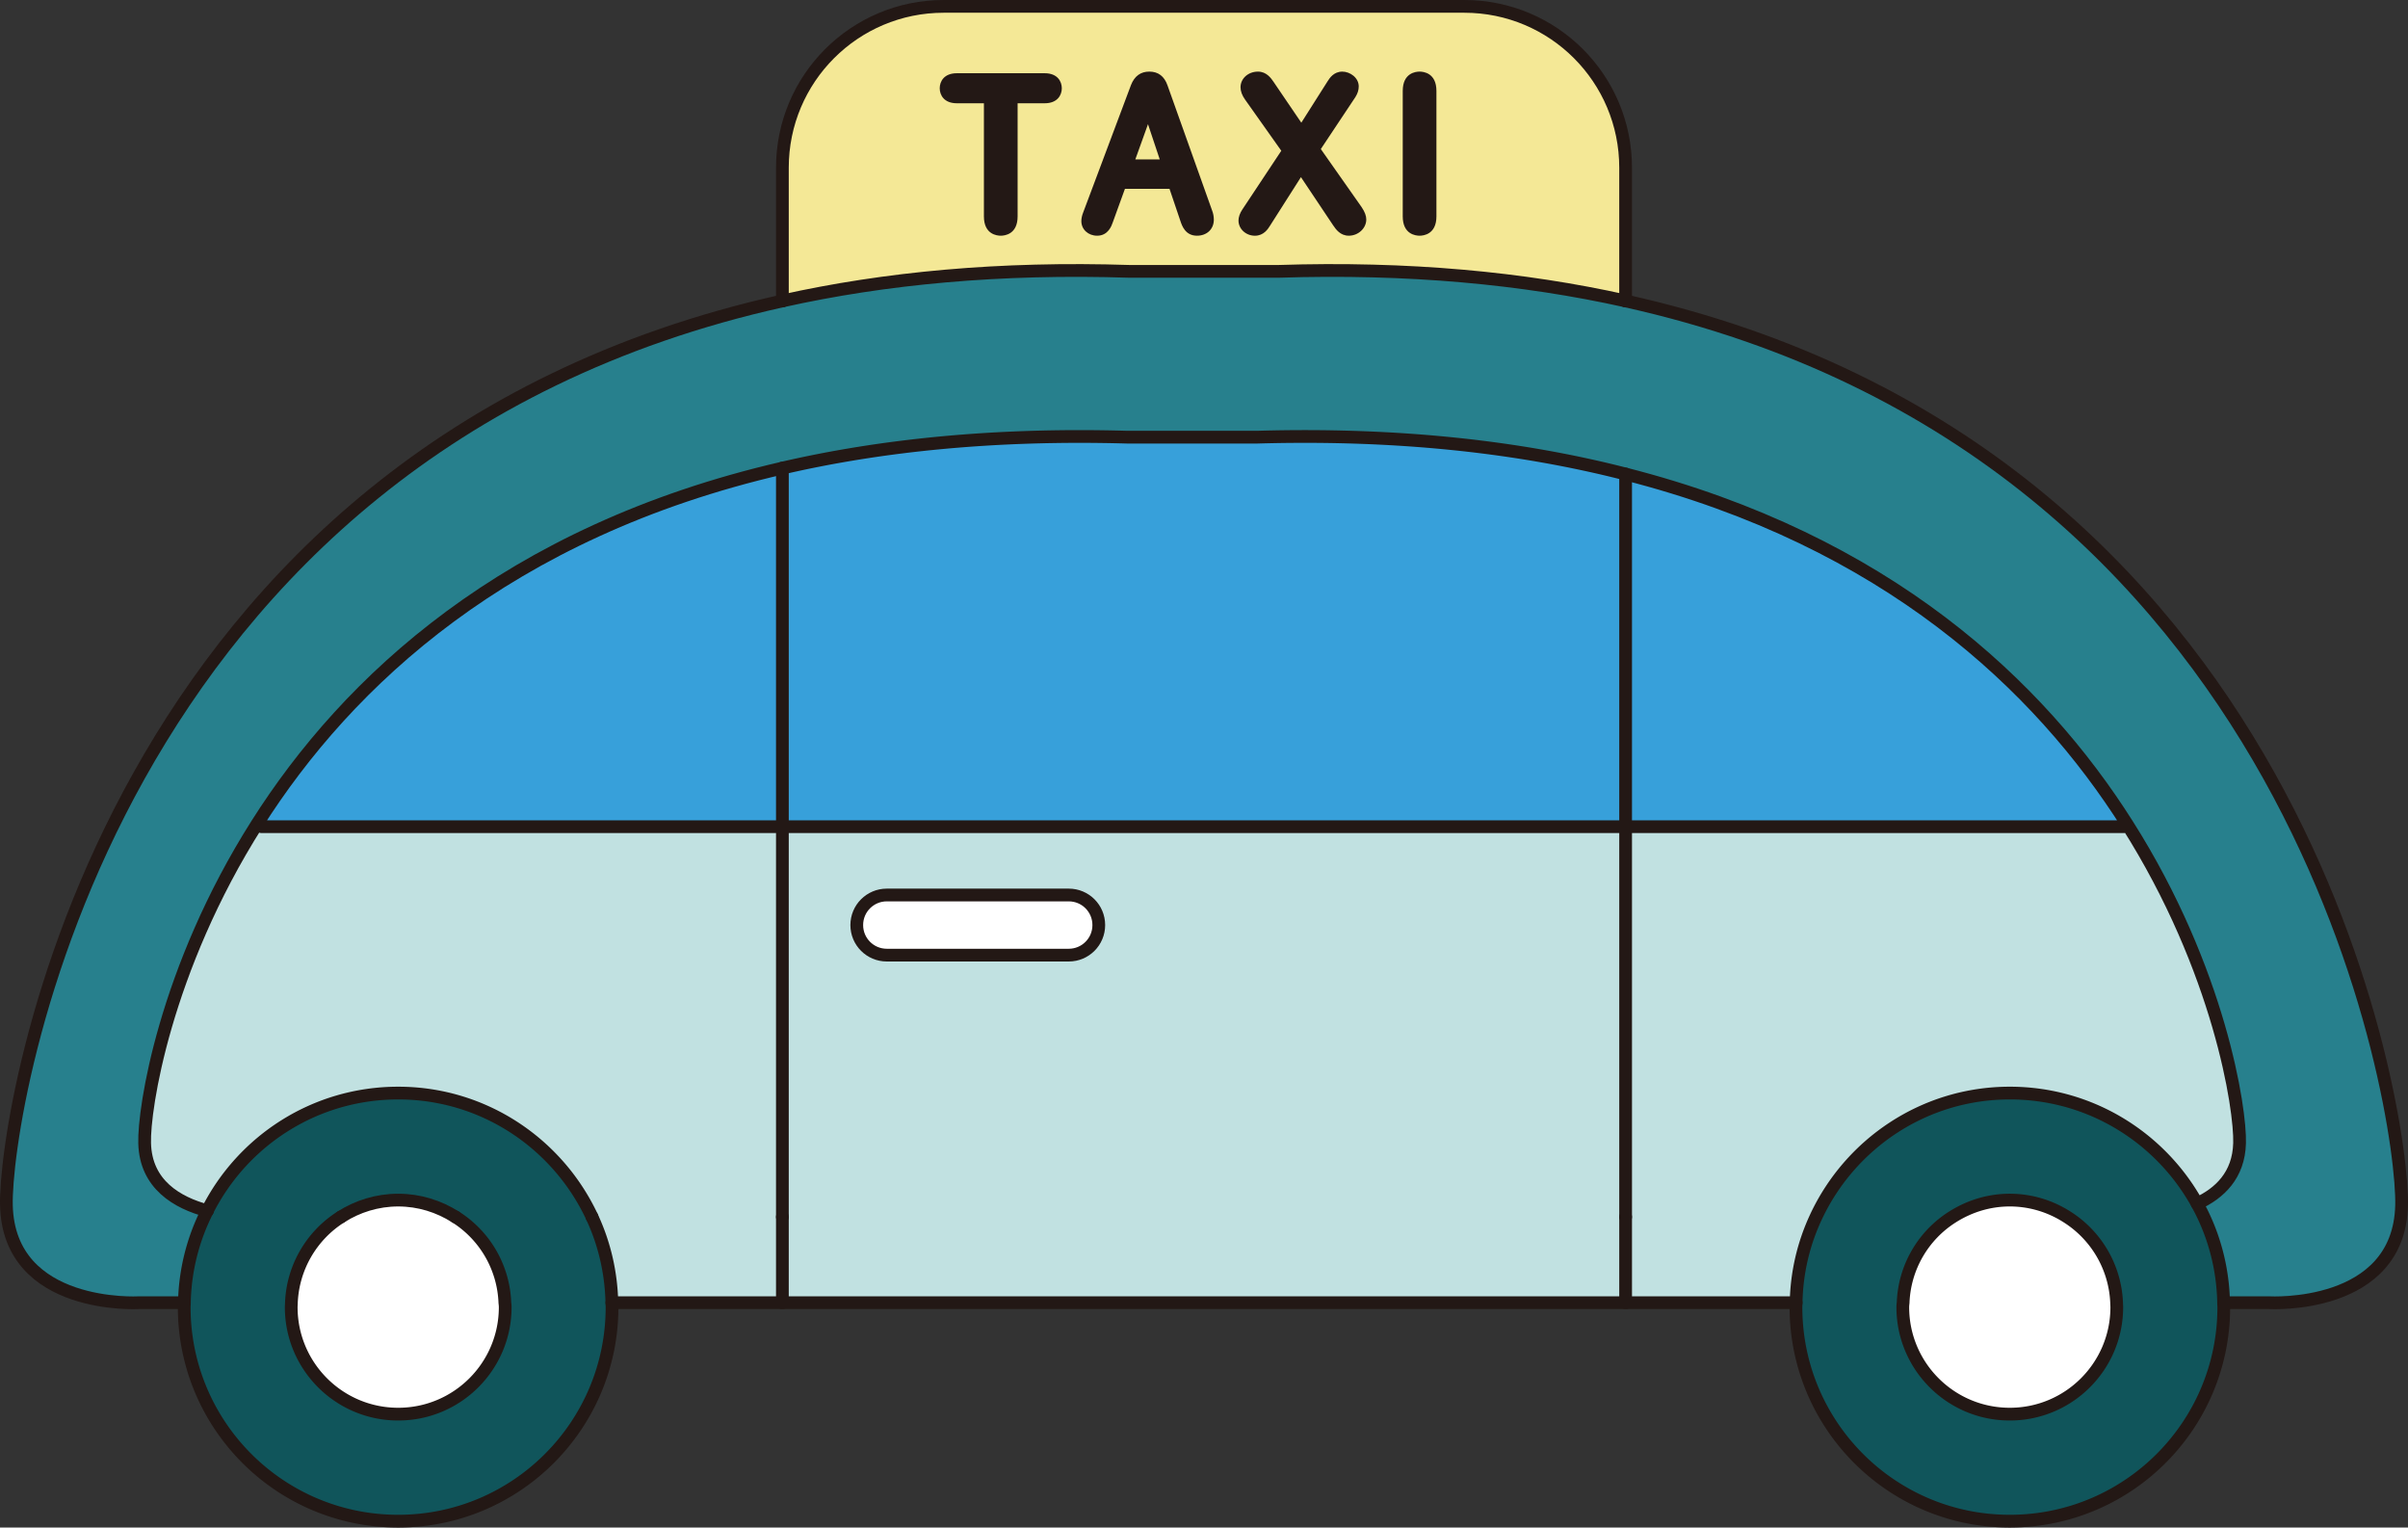 <svg xmlns="http://www.w3.org/2000/svg" viewBox="0 0 141.784 89.92"><rect x="0" y="0" width="141.784" height="89.92" fill="#333333" stroke="none"/><path d="M95.717 9.875v7.84c-6.02-1.34-12.8-1.99-20.47-1.74h-8.71c-7.67-.25-14.45.4-20.47 1.74v-7.84c0-5.25 4.25-9.5 9.5-9.5h30.65c5.25 0 9.5 4.25 9.5 9.5z" fill="#f4e896"/><path d="M62.927 52.685c.98 0 1.77.79 1.77 1.77s-.79 1.77-1.77 1.77h-10.71c-.98 0-1.77-.79-1.77-1.77s.79-1.77 1.77-1.77h10.71z" fill="#fff"/><path d="M131.867 67.295c-.05 1.89-1.18 2.95-2.5 3.56-2.15-3.88-6.28-6.51-11.03-6.51-5.05 0-9.4 2.99-11.41 7.29a12.39 12.39 0 00-1.17 5.05h-10.04v-28.02h29.34l.2-.13c5.44 8.58 6.67 16.76 6.61 18.76z" fill="#c1e1e1"/><path d="M62.927 52.685h-10.71c-.98 0-1.77.79-1.77 1.77s.79 1.77 1.77 1.77h10.71c.98 0 1.77-.79 1.77-1.77s-.79-1.77-1.77-1.77zm-16.86-4.02h49.65v28.02h-49.65v-28.02zm-33.86 22.61c-1.76-.47-3.63-1.54-3.69-3.98-.06-2 1.17-10.2 6.62-18.79l.26.16h30.67v28.02h-10.04c-.04-1.8-.45-3.51-1.17-5.05-2.01-4.3-6.36-7.29-11.41-7.29-4.92 0-9.17 2.82-11.24 6.93z" fill="#c1e1e1"/><path d="M8.167 76.685s-7.64.44-7.79-5.73c-.13-5.37 5.75-44.37 45.69-53.24 6.02-1.34 12.8-1.99 20.47-1.74h8.71c7.67-.25 14.45.4 20.47 1.74 39.94 8.87 45.82 47.87 45.69 53.24-.15 6.17-7.79 5.73-7.79 5.73h-2.69c-.04-2.11-.6-4.1-1.56-5.83 1.32-.61 2.45-1.67 2.5-3.56.06-2-1.17-10.18-6.61-18.76-5.17-8.17-14.18-16.71-29.54-20.63-6.16-1.58-13.34-2.41-21.71-2.17h-7.63c-7.75-.22-14.47.47-20.31 1.82-16.21 3.74-25.6 12.54-30.93 20.95-5.45 8.59-6.68 16.79-6.62 18.79.06 2.44 1.93 3.51 3.69 3.98a12.47 12.47 0 00-1.35 5.41h-2.69z" fill="#27808d"/><path d="M95.717 27.905c15.36 3.92 24.37 12.46 29.54 20.63l-.2.13h-29.34v-20.76zm-49.65-.35c5.84-1.35 12.56-2.04 20.31-1.82h7.63c8.37-.24 15.55.59 21.71 2.17v20.76h-49.65v-21.11z" fill="#37a0da"/><path d="M46.067 27.555v21.11h-30.67l-.26-.16c5.33-8.41 14.72-17.21 30.93-20.95z" fill="#37a0da"/><path d="M118.337 83.245a6.3 6.3 0 006.3-6.3c0-.09-.01-.17-.01-.26a6.279 6.279 0 00-2.92-5.05c-.97-.62-2.13-.99-3.37-.99s-2.39.37-3.37.99a6.244 6.244 0 00-2.91 5.05c-.01.09-.02.17-.02.26a6.3 6.3 0 006.3 6.3zm0-18.9c4.75 0 8.88 2.63 11.03 6.51.96 1.73 1.52 3.72 1.56 5.83 0 .09.01.17.01.26 0 6.96-5.64 12.6-12.6 12.6-6.95 0-12.59-5.64-12.59-12.6 0-.09.01-.17.01-.26.03-1.8.45-3.51 1.17-5.05 2.01-4.3 6.36-7.29 11.41-7.29zm-94.89 18.9a6.3 6.3 0 006.3-6.3c0-.09-.01-.17-.02-.26a6.244 6.244 0 00-2.91-5.05c-.98-.62-2.13-.99-3.37-.99s-2.4.37-3.37.99a6.279 6.279 0 00-2.92 5.05c0 .09-.01.17-.01.26a6.3 6.3 0 006.3 6.3zm0-18.9c5.05 0 9.4 2.99 11.41 7.29.72 1.54 1.13 3.25 1.17 5.05 0 .09.01.17.01.26 0 6.96-5.64 12.6-12.59 12.6-6.96 0-12.6-5.64-12.6-12.6 0-.09.01-.17.01-.26.04-1.94.52-3.78 1.35-5.41 2.07-4.11 6.32-6.93 11.24-6.93z" fill="#10555b"/><path d="M118.337 83.245a6.3 6.3 0 01-6.3-6.3c0-.09.01-.17.02-.26a6.244 6.244 0 012.91-5.05c.98-.62 2.13-.99 3.37-.99s2.4.37 3.37.99a6.279 6.279 0 012.92 5.05c0 .09.01.17.01.26a6.3 6.3 0 01-6.3 6.3zm-94.89 0a6.3 6.3 0 01-6.3-6.3c0-.09.01-.17.01-.26a6.279 6.279 0 012.92-5.05c.97-.62 2.13-.99 3.37-.99s2.39.37 3.37.99a6.244 6.244 0 012.91 5.05c.01.09.02.17.02.26a6.3 6.3 0 01-6.3 6.3z" fill="#fff"/><path fill="none" stroke="#231815" stroke-linecap="round" stroke-linejoin="round" stroke-width=".75" d="M95.717 76.685h10.04m-69.73 0h10.04m0-58.97C6.127 26.585.247 65.585.377 70.955c.15 6.17 7.79 5.73 7.79 5.73h2.69m120.07 0h2.69s7.64.44 7.79-5.73c.13-5.37-5.75-44.37-45.69-53.24"/><path d="M95.717 17.715v-7.84c0-5.25-4.25-9.5-9.5-9.5h-30.65c-5.25 0-9.5 4.25-9.5 9.5v7.84m0 53.92v5.05h49.65v-5.05" fill="none" stroke="#231815" stroke-linecap="round" stroke-linejoin="round" stroke-width=".75"/><path d="M95.717 17.715c-6.02-1.34-12.8-1.99-20.47-1.74h-8.71c-7.67-.25-14.45.4-20.47 1.74m78.99 30.95h-29.34m33.65 22.19c1.32-.61 2.45-1.67 2.5-3.56.06-2-1.17-10.18-6.61-18.76-5.17-8.17-14.18-16.71-29.54-20.63m-49.65-.35c-16.21 3.74-25.6 12.54-30.93 20.95-5.45 8.59-6.68 16.79-6.62 18.79.06 2.44 1.93 3.51 3.69 3.98m3.19-22.61h30.67" fill="none" stroke="#231815" stroke-linecap="round" stroke-linejoin="round" stroke-width=".75"/><path d="M95.717 48.665v-20.76c-6.16-1.58-13.34-2.41-21.71-2.17h-7.63c-7.75-.22-14.47.47-20.31 1.82v21.11m49.65 22.97v-22.97h-49.65v22.97m59.69 5.05c0 .09-.01.17-.01.26 0 6.96 5.64 12.6 12.59 12.6 6.96 0 12.6-5.64 12.6-12.6 0-.09-.01-.17-.01-.26m0 0c-.04-2.11-.6-4.1-1.56-5.83m-22.44.78a12.39 12.39 0 00-1.17 5.05m23.61-5.83c-2.15-3.88-6.28-6.51-11.03-6.51-5.05 0-9.4 2.99-11.41 7.29" fill="none" stroke="#231815" stroke-linecap="round" stroke-linejoin="round" stroke-width=".75"/><path d="M112.057 76.685c-.01.09-.02.17-.02.26 0 3.48 2.82 6.3 6.3 6.3s6.3-2.82 6.3-6.3c0-.09-.01-.17-.01-.26m-9.66-5.05a6.244 6.244 0 00-2.91 5.05m12.57 0a6.279 6.279 0 00-2.92-5.05m0 0c-.97-.62-2.13-.99-3.37-.99s-2.39.37-3.37.99m-104.11 5.05c0 .09-.01.17-.01.26 0 6.96 5.64 12.6 12.6 12.6 6.95 0 12.59-5.64 12.59-12.6 0-.09-.01-.17-.01-.26m-23.82-5.41a12.47 12.47 0 00-1.35 5.41m25.17 0c-.04-1.8-.45-3.51-1.17-5.05" fill="none" stroke="#231815" stroke-linecap="round" stroke-linejoin="round" stroke-width=".75"/><path d="M34.857 71.635c-2.01-4.3-6.36-7.29-11.41-7.29-4.92 0-9.17 2.82-11.24 6.93m4.95 5.41c0 .09-.01.17-.01.26 0 3.48 2.82 6.3 6.3 6.3s6.3-2.82 6.3-6.3c0-.09-.01-.17-.02-.26m-9.65-5.05a6.279 6.279 0 00-2.92 5.05m12.57 0a6.244 6.244 0 00-2.91-5.05" fill="none" stroke="#231815" stroke-linecap="round" stroke-linejoin="round" stroke-width=".75"/><path d="M26.817 71.635c-.98-.62-2.13-.99-3.37-.99s-2.4.37-3.37.99m42.85-15.41c.98 0 1.77-.79 1.77-1.77s-.79-1.77-1.77-1.77h-10.71c-.98 0-1.77.79-1.77 1.77s.79 1.77 1.77 1.77h10.71z" fill="none" stroke="#231815" stroke-linecap="round" stroke-linejoin="round" stroke-width=".75"/><path d="M56.335 6.079h1.598v6.66c0 1.054.76 1.136.992 1.136s.992-.082.992-1.136v-6.66h1.599c.74 0 1.004-.477 1.004-.884s-.263-.884-1.004-.884h-5.181c-.742 0-1.004.477-1.004.884s.262.884 1.004.884zm13.166 6.926c.094.283.29.87.978.87.584 0 .992-.388.992-.944 0-.187-.037-.38-.102-.54l-2.624-7.36c-.187-.541-.548-.816-1.073-.816-.51 0-.873.264-1.08.792l-2.814 7.5c-.07.172-.108.354-.108.508 0 .49.4.86.932.86.646 0 .85-.587.914-.774l.72-1.985h2.625l.64 1.89zm-2.653-3.62l.746-2.075.692 2.074h-1.438zm11.655 3.888c.153.225.411.602.916.602.558 0 1.028-.438 1.028-.956 0-.214-.084-.44-.27-.72L77.77 8.774l2.035-3.058c.132-.207.198-.418.198-.628 0-.513-.51-.872-.967-.872-.508 0-.75.385-.867.569l-1.547 2.438-1.635-2.405c-.144-.21-.411-.602-.917-.602-.576 0-1.027.405-1.027.92 0 .237.089.477.273.735l2.127 3.004-2.293 3.456c-.148.223-.227.448-.227.65 0 .493.434.895.967.895.523 0 .773-.403.89-.591l1.82-2.857 1.903 2.846zm6.074-7.922c0-1.054-.76-1.136-.991-1.136s-.992.082-.992 1.136v7.388c0 1.054.76 1.136.992 1.136s.991-.082.991-1.136V5.35z" fill="#231815"/></svg>